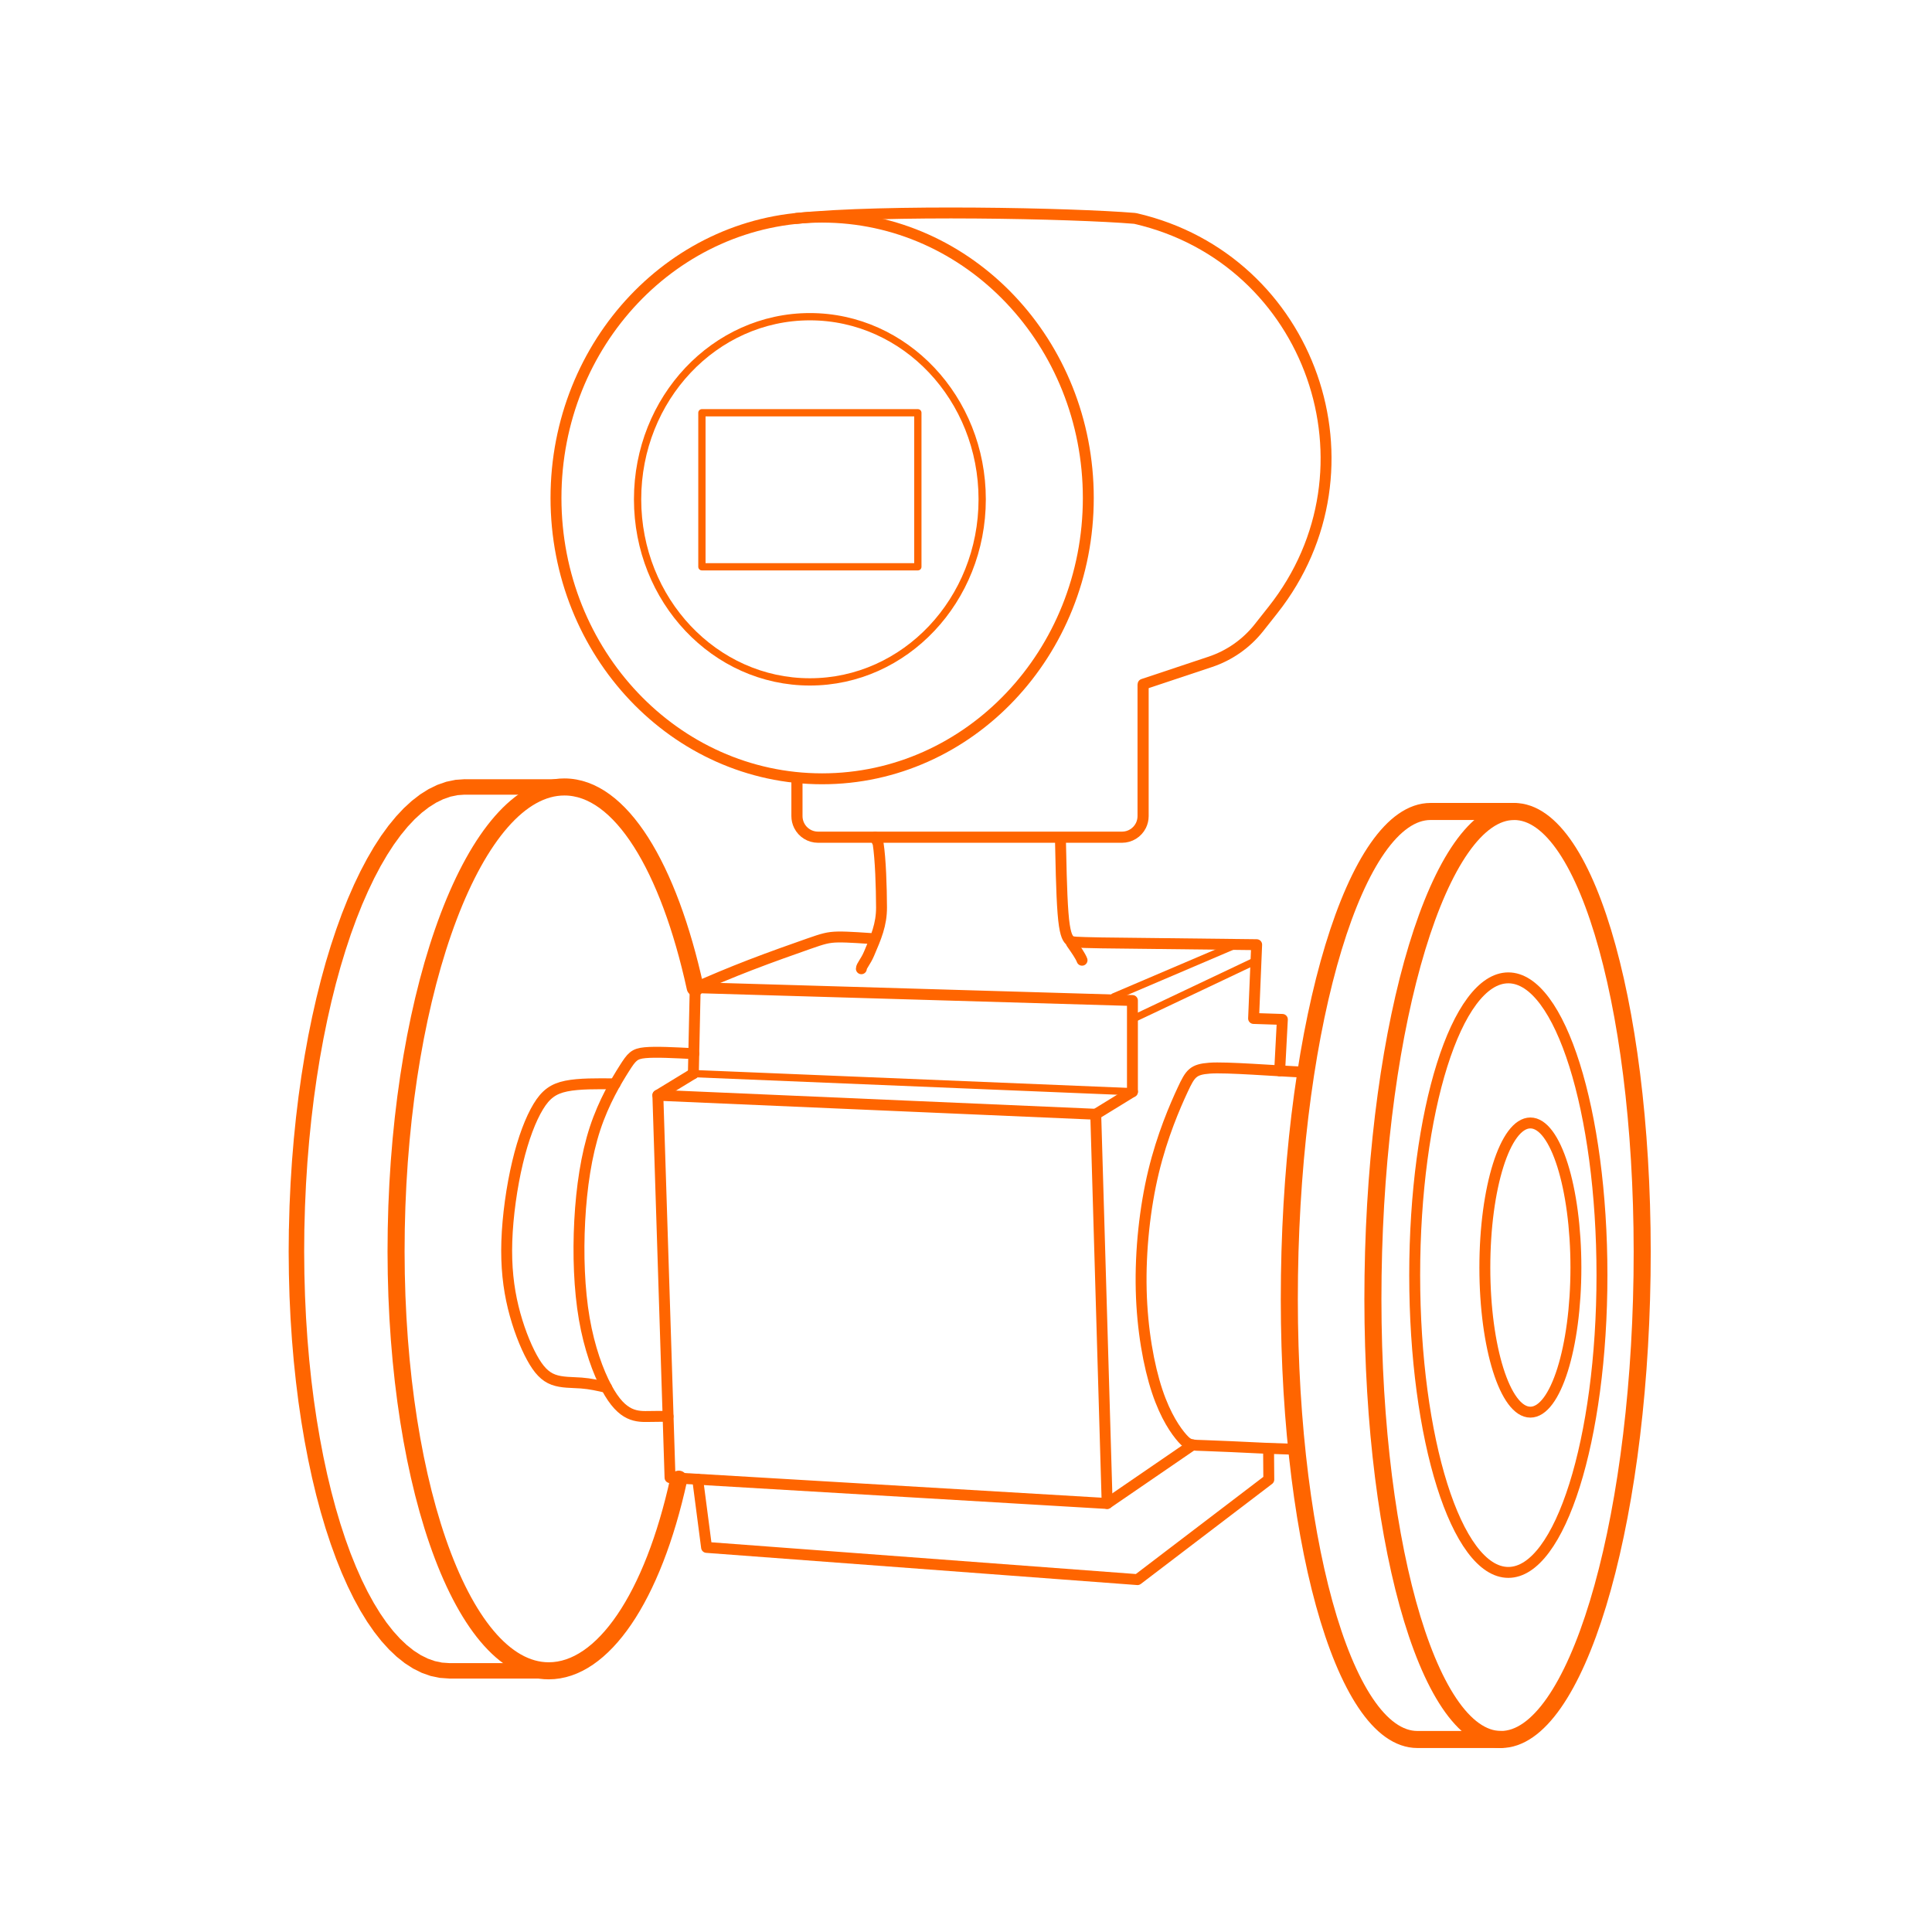 <?xml version="1.0" encoding="UTF-8"?>
<svg xmlns="http://www.w3.org/2000/svg" width="170" height="170" viewBox="0 0 170 170" fill="none">
  <path fill-rule="evenodd" clip-rule="evenodd" d="M133.23 71.403C126.694 71.403 121.138 89.682 120.819 112.232C120.5 134.779 125.541 153.061 132.074 153.061C138.61 153.061 144.167 134.781 144.486 112.232C144.805 89.684 139.766 71.403 133.23 71.403Z" stroke="#FF6500" stroke-width="1.5" stroke-miterlimit="22.926" stroke-linecap="round" stroke-linejoin="round"></path>
  <path d="M133.23 71.403H125.874C119.338 71.403 113.782 89.682 113.463 112.232C113.143 134.779 118.182 153.061 124.718 153.061H132.074" stroke="#FF6500" stroke-width="1.5" stroke-miterlimit="22.926" stroke-linecap="round" stroke-linejoin="round"></path>
  <path fill-rule="evenodd" clip-rule="evenodd" d="M132.721 86.043C128.171 86.043 124.481 97.755 124.481 112.201C124.481 126.648 128.171 138.359 132.721 138.359C137.27 138.359 140.96 126.648 140.96 112.201C140.96 97.755 137.27 86.043 132.721 86.043Z" stroke="#FF6500" stroke-width="0.96" stroke-miterlimit="22.926" stroke-linecap="round" stroke-linejoin="round"></path>
  <path fill-rule="evenodd" clip-rule="evenodd" d="M134.661 98.811C132.446 98.811 130.654 104.508 130.654 111.535C130.654 118.561 132.448 124.258 134.661 124.258C136.873 124.258 138.667 118.561 138.667 111.535C138.667 104.508 136.873 98.811 134.661 98.811Z" stroke="#FF6500" stroke-width="0.96" stroke-miterlimit="22.926" stroke-linecap="round" stroke-linejoin="round"></path>
  <path d="M61.171 86.906C58.842 76.274 54.611 69.246 49.661 69.246C41.87 69.246 35.248 86.656 34.868 108.131C34.488 129.608 40.494 147.017 48.285 147.017C53.039 147.017 57.445 140.604 59.726 130.155" stroke="#FF6500" stroke-width="1.5" stroke-miterlimit="22.926" stroke-linecap="round" stroke-linejoin="round"></path>
  <path d="M49.663 69.926C50.039 69.926 50.344 69.621 50.344 69.245C50.344 68.87 50.039 68.565 49.663 68.565V69.924V69.926ZM40.895 69.926H49.663V68.567H40.895V69.926ZM40.895 68.567C40.519 68.567 40.214 68.872 40.214 69.248C40.214 69.623 40.519 69.928 40.895 69.928V68.569V68.567ZM25.421 108.12L26.782 108.145L26.837 106.157L26.926 104.193L27.049 102.26L27.207 100.357L27.396 98.488L27.617 96.656L27.869 94.862L28.15 93.11L28.461 91.401L28.799 89.739L29.164 88.124L29.554 86.561L29.97 85.052L30.411 83.599L30.873 82.205L31.358 80.874L31.863 79.605L32.389 78.405L32.93 77.274L33.49 76.213L34.066 75.227L34.654 74.32L35.256 73.492L35.868 72.746L36.488 72.086L37.114 71.512L37.745 71.025L38.377 70.627L39.008 70.318L39.638 70.098L40.268 69.967L40.901 69.922V68.562L40.081 68.619L39.272 68.787L38.482 69.062L37.712 69.437L36.963 69.908L36.236 70.47L35.529 71.118L34.844 71.85L34.177 72.662L33.532 73.55L32.906 74.516L32.302 75.555L31.716 76.664L31.152 77.841L30.609 79.084L30.088 80.391L29.591 81.761L29.116 83.189L28.665 84.674L28.241 86.215L27.843 87.807L27.471 89.45L27.126 91.141L26.811 92.876L26.524 94.656L26.269 96.476L26.045 98.335L25.853 100.227L25.693 102.155L25.568 104.112L25.477 106.1L25.423 108.114L25.421 108.12ZM25.421 108.12C25.415 108.496 25.713 108.805 26.089 108.811C26.465 108.817 26.776 108.518 26.782 108.143L25.421 108.118V108.12ZM39.519 147.699V146.339L38.889 146.295L38.264 146.163L37.644 145.945L37.026 145.638L36.41 145.242L35.799 144.756L35.195 144.185L34.599 143.525L34.015 142.782L33.446 141.956L32.89 141.048L32.35 140.064L31.829 139.006L31.328 137.874L30.845 136.674L30.387 135.408L29.95 134.076L29.538 132.684L29.15 131.232L28.788 129.725L28.453 128.163L28.146 126.549L27.865 124.886L27.615 123.179L27.395 121.428L27.207 119.634L27.051 117.801L26.928 115.933L26.839 114.03L26.784 112.096L26.764 110.133L26.78 108.145L25.419 108.12L25.4 110.135L25.421 112.122L25.475 114.08L25.566 116.007L25.691 117.902L25.849 119.761L26.041 121.581L26.263 123.361L26.518 125.098L26.802 126.789L27.116 128.432L27.457 130.026L27.827 131.567L28.225 133.054L28.649 134.482L29.1 135.852L29.575 137.159L30.073 138.403L30.597 139.581L31.142 140.69L31.712 141.729L32.304 142.695L32.92 143.585L33.559 144.398L34.221 145.13L34.908 145.781L35.617 146.344L36.353 146.818L37.112 147.196L37.896 147.472L38.7 147.639L39.519 147.696V147.699ZM39.519 147.699C39.895 147.699 40.2 147.393 40.2 147.017C40.2 146.642 39.895 146.339 39.519 146.339V147.696V147.699ZM48.287 146.339H39.519V147.699H48.287V146.339ZM48.287 147.699C48.663 147.699 48.968 147.393 48.968 147.017C48.968 146.642 48.663 146.339 48.287 146.339V147.696V147.699Z" fill="#FF6500"></path>
  <path fill-rule="evenodd" clip-rule="evenodd" d="M72.342 19.106C59.408 19.106 48.922 30.17 48.922 43.817C48.922 57.465 59.408 68.528 72.342 68.528C85.276 68.528 95.762 57.464 95.762 43.817C95.762 30.17 85.276 19.106 72.342 19.106Z" stroke="#FF6500" stroke-width="0.96" stroke-miterlimit="22.926" stroke-linecap="round" stroke-linejoin="round"></path>
  <path fill-rule="evenodd" clip-rule="evenodd" d="M71.263 27.867C62.891 27.867 56.102 35.061 56.102 43.934C56.102 52.807 62.889 60.001 71.263 60.001C79.636 60.001 86.424 52.807 86.424 43.934C86.424 35.059 79.636 27.867 71.263 27.867Z" stroke="#FF6500" stroke-width="0.64" stroke-miterlimit="22.926" stroke-linecap="round" stroke-linejoin="round"></path>
  <path fill-rule="evenodd" clip-rule="evenodd" d="M80.763 36.32H61.762V49.872H80.763V36.32Z" stroke="#FF6500" stroke-width="0.64" stroke-miterlimit="22.926" stroke-linecap="round" stroke-linejoin="round"></path>
  <path d="M70.087 19.219C77.888 18.42 94.399 18.762 99.816 19.214C99.857 19.217 99.895 19.224 99.935 19.233C115.378 22.804 121.842 41.239 112.011 53.672L110.775 55.235C109.671 56.631 108.183 57.675 106.494 58.238L100.583 60.208" stroke="#FF6500" stroke-width="0.96" stroke-miterlimit="22.926" stroke-linecap="round" stroke-linejoin="round"></path>
  <path d="M93.308 73.775C93.344 75.395 93.396 78.553 93.536 80.334C93.675 82.116 93.906 82.522 94.114 82.726C94.322 82.93 94.51 82.912 96.932 82.967L110.576 83.124L110.305 89.617L112.838 89.7L112.6 94.225" stroke="#FF6500" stroke-width="0.96" stroke-miterlimit="22.926" stroke-linecap="round" stroke-linejoin="round"></path>
  <path d="M75.792 85.242C75.792 84.995 76.161 84.641 76.47 83.916C77.072 82.506 77.575 81.365 77.567 79.837C77.559 78.06 77.482 75.589 77.266 74.205L77.012 73.667M95.211 84.492C95.074 84.122 94.676 83.555 94.278 82.985M77.012 82.607C76.284 82.563 74.636 82.431 73.745 82.448C72.856 82.464 72.425 82.599 71.165 83.039C69.902 83.48 67.807 84.221 66.002 84.918C64.198 85.613 62.687 86.26 61.174 86.906" stroke="#FF6500" stroke-width="0.96" stroke-miterlimit="22.926" stroke-linecap="round" stroke-linejoin="round"></path>
  <path fill-rule="evenodd" clip-rule="evenodd" d="M96.416 98.046L97.421 132.294L58.957 130.02L57.886 96.375L96.416 98.046Z" stroke="#FF6500" stroke-width="0.96" stroke-miterlimit="22.926" stroke-linecap="round" stroke-linejoin="round"></path>
  <path d="M114.909 94.349C112.23 94.231 107.895 93.878 106.436 93.989C104.979 94.1 104.741 94.44 104.062 95.898C103.383 97.357 102.266 99.935 101.502 103.104C100.738 106.276 100.332 110.04 100.417 113.515C100.502 116.991 101.078 120.177 101.824 122.416C102.569 124.654 103.486 125.943 104.046 126.569C104.606 127.195 104.81 127.163 106.03 127.199C107.165 127.234 109.182 127.331 111.259 127.43C111.414 127.438 113.95 127.523 114.107 127.531" stroke="#FF6500" stroke-width="0.96" stroke-miterlimit="22.926" stroke-linecap="round" stroke-linejoin="round"></path>
  <path d="M61.171 86.906L99.645 88.037V96.062" stroke="#FF6500" stroke-width="0.96" stroke-miterlimit="22.926" stroke-linecap="round" stroke-linejoin="round"></path>
  <path d="M61.012 94.468L99.645 96.062" stroke="#FF6500" stroke-width="0.64" stroke-miterlimit="22.926" stroke-linecap="round" stroke-linejoin="round"></path>
  <path d="M57.887 96.373L61.012 94.468" stroke="#FF6500" stroke-width="0.96" stroke-miterlimit="22.926" stroke-linecap="round" stroke-linejoin="round"></path>
  <path d="M96.417 98.046C97.492 97.385 98.569 96.722 99.646 96.062" stroke="#FF6500" stroke-width="0.96" stroke-miterlimit="22.926" stroke-linecap="round" stroke-linejoin="round"></path>
  <path d="M61.175 86.769C61.121 89.337 61.066 91.902 61.01 94.468" stroke="#FF6500" stroke-width="0.96" stroke-miterlimit="22.926" stroke-linecap="round" stroke-linejoin="round"></path>
  <path d="M61.048 92.714C59.375 92.627 57.702 92.539 56.755 92.629C55.807 92.719 55.583 92.987 54.914 94.046C54.245 95.104 53.13 96.955 52.36 99.296C51.591 101.638 51.168 104.47 51.011 107.424C50.855 110.377 50.966 113.456 51.413 116.042C51.859 118.628 52.639 120.725 53.364 122.084C54.09 123.444 54.759 124.068 55.393 124.369C56.029 124.67 56.629 124.648 57.189 124.638C57.749 124.626 58.266 124.628 58.783 124.628" stroke="#FF6500" stroke-width="0.96" stroke-miterlimit="22.926" stroke-linecap="round" stroke-linejoin="round"></path>
  <path d="M54.118 95.371C52.532 95.353 50.946 95.337 49.821 95.567C48.694 95.799 48.025 96.28 47.364 97.371C46.701 98.46 46.047 100.159 45.54 102.292C45.031 104.426 44.671 106.993 44.596 109.213C44.523 111.434 44.736 113.304 45.158 115.036C45.58 116.767 46.206 118.359 46.802 119.448C47.396 120.537 47.958 121.127 48.696 121.399C49.431 121.674 50.34 121.634 51.148 121.694C51.956 121.755 52.661 121.919 53.369 122.082" stroke="#FF6500" stroke-width="0.96" stroke-miterlimit="22.926" stroke-linecap="round" stroke-linejoin="round"></path>
  <path d="M98.022 87.706L108.808 83.102" stroke="#FF6500" stroke-width="0.64" stroke-miterlimit="22.926" stroke-linecap="round" stroke-linejoin="round"></path>
  <path d="M99.645 89.678L110.39 84.585" stroke="#FF6500" stroke-width="0.64" stroke-miterlimit="22.926" stroke-linecap="round" stroke-linejoin="round"></path>
  <path d="M111.624 127.593L111.644 130.189L100.092 138.993L62.172 136.159L61.39 130.163" stroke="#FF6500" stroke-width="0.96" stroke-miterlimit="22.926" stroke-linecap="round" stroke-linejoin="round"></path>
  <path d="M97.421 132.294L104.941 127.139" stroke="#FF6500" stroke-width="0.96" stroke-miterlimit="22.926" stroke-linecap="round" stroke-linejoin="round"></path>
  <path d="M70.125 68.708V71.812C70.125 72.1 70.192 72.384 70.321 72.642C70.635 73.27 71.277 73.667 71.979 73.667H98.729C99.431 73.667 100.073 73.27 100.388 72.642C100.516 72.384 100.583 72.1 100.583 71.812V60.208" stroke="#FF6500" stroke-width="0.98"></path>
</svg>
